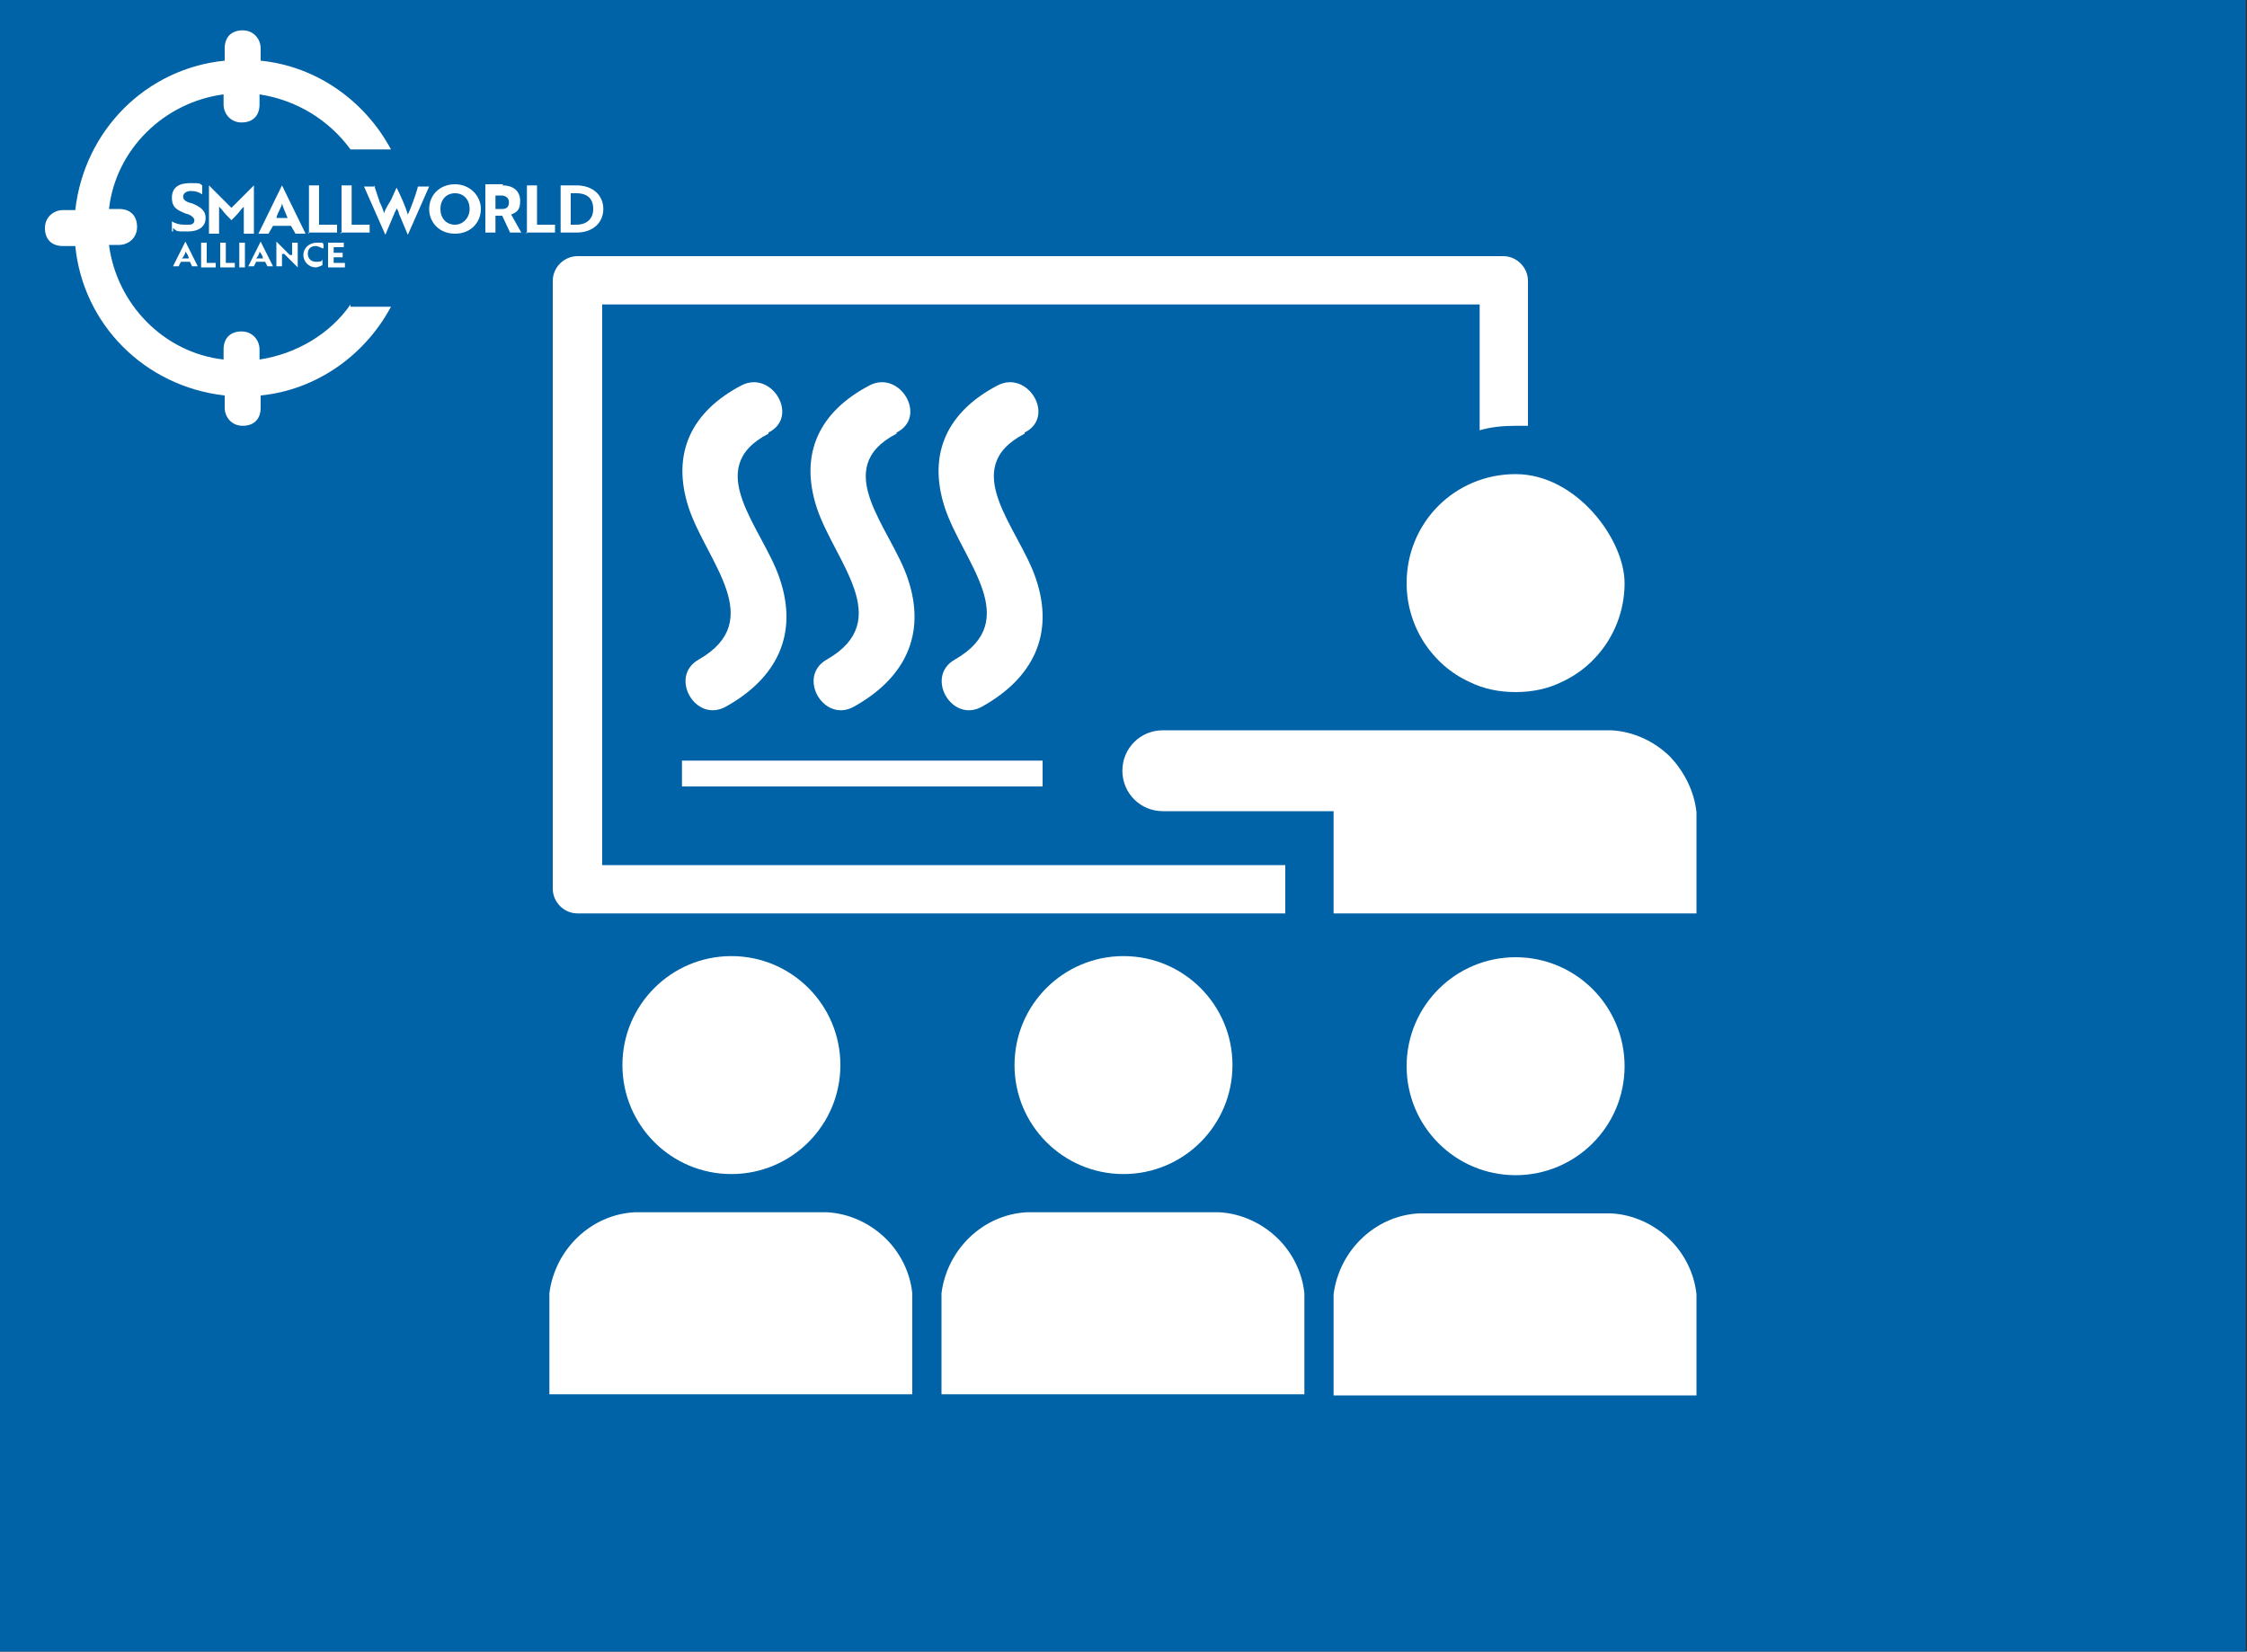 <?xml version="1.0" encoding="UTF-8"?>
<svg id="Ebene_1" xmlns="http://www.w3.org/2000/svg" version="1.1" viewBox="0 0 200 147">
  <rect x="0" y="0" width="200" height="147" fill="#333333" stroke="none"/>
  <!-- Generator: Adobe Illustrator 29.2.0, SVG Export Plug-In . SVG Version: 2.1.0 Build 108)  -->
  <defs>
    <style>
      .st0 {
        fill: #fff;
      }

      .st1 {
        fill: #0062a7;
      }
    </style>
  </defs>
  <polyline class="st1" points="0 147 0 0 199.9 0 199.9 147"/>
  <g id="SWFS3">
    <path class="st0" d="M51.4,81.3h63v-4.3h-60.8V27.1h78.1v11.2c1-.3,2.1-.4,3.2-.4s.7,0,1.1,0v-12.9c0-1.2-1-2.2-2.2-2.2H51.4c-1.2,0-2.2,1-2.2,2.2v54.1c0,1.2,1,2.2,2.2,2.2Z"/>
    <circle class="st0" cx="134.9" cy="94.9" r="9.7"/>
    <path class="st0" d="M148.7,110.4c-1.4-1.4-3.3-2.3-5.3-2.4h-17.1c-3.9.2-7.1,3.3-7.6,7.2,0,.3,0,.6,0,.9s0,.6,0,.9v7.2h32.3v-7.2c0-.3,0-.6,0-.9s0-.6,0-.9c-.2-1.9-1.1-3.6-2.3-4.8Z"/>
    <circle class="st0" cx="100" cy="94.8" r="9.7"/>
    <path class="st0" d="M113.8,110.3c-1.4-1.4-3.3-2.3-5.3-2.4h-17.1c-3.9.2-7.1,3.3-7.6,7.2,0,.3,0,.6,0,.9s0,.6,0,.9v7.2h32.3v-7.2c0-.3,0-.6,0-.9s0-.6,0-.9c-.2-1.9-1.1-3.6-2.3-4.8Z"/>
    <circle class="st0" cx="65.1" cy="94.8" r="9.7"/>
    <path class="st0" d="M78.9,110.3c-1.4-1.4-3.3-2.3-5.3-2.4h-17.1c-3.9.2-7.1,3.3-7.6,7.2,0,.3,0,.6,0,.9s0,.6,0,.9v7.2h32.3v-7.2c0-.3,0-.6,0-.9s0-.6,0-.9c-.2-1.9-1.1-3.6-2.3-4.8Z"/>
    <path class="st0" d="M118.7,73.2c0,.3,0,.6,0,.9v7.2h32.3s0,0,0,0v-7.2c0-.3,0-.6,0-.9s0-.6,0-.9c-.2-1.9-1.1-3.6-2.3-4.9-1.4-1.4-3.3-2.3-5.3-2.4h-13.5s-3.6,0-3.6,0c0,0-.2,0-.3,0h-22.5c-2,0-3.6,1.6-3.6,3.6s1.6,3.6,3.6,3.6h15.2c0,.3,0,.6,0,.9Z"/>
    <path class="st0" d="M125.2,51.9c0,3.9,2.3,7.3,5.6,8.8,1.2.6,2.6.9,4.1.9s2.9-.3,4.1-.9c3.3-1.5,5.6-4.9,5.6-8.8s-4.3-9.7-9.7-9.7-9.7,4.3-9.7,9.7Z"/>
    <rect class="st0" x="60.7" y="67.7" width="32.1" height="2.3"/>
    <path class="st0" d="M68.4,38.5c2.8-1.4.3-5.6-2.4-4.2-4.4,2.3-6.3,6-4.7,10.9,1.6,4.8,7,10,.9,13.5-2.7,1.5-.3,5.7,2.4,4.2,4.5-2.5,6.5-6.4,4.8-11.4-1.5-4.5-7-9.8-1-12.9Z"/>
    <path class="st0" d="M79.8,38.5c2.8-1.4.3-5.6-2.4-4.2-4.4,2.3-6.3,6-4.7,10.9,1.6,4.8,7,10,.9,13.5-2.7,1.5-.3,5.7,2.4,4.2,4.5-2.5,6.5-6.4,4.8-11.4-1.5-4.5-7-9.8-1-12.9Z"/>
    <path class="st0" d="M91.2,38.5c2.8-1.4.3-5.6-2.4-4.2-4.4,2.3-6.3,6-4.7,10.9,1.6,4.8,7,10,.9,13.5-2.7,1.5-.3,5.7,2.4,4.2,4.5-2.5,6.5-6.4,4.8-11.4-1.5-4.5-7-9.8-1-12.9Z"/>
  </g>
  <g>
    <g>
      <path class="st0" d="M16.5,21.5h0l1.1,2.2h-.5l-.2-.4h-.8l-.2.4h-.5l1.1-2.2h0ZM16.8,23c0-.2-.2-.5-.3-.6,0,.2-.2.5-.3.6,0,0,.5,0,.5,0Z"/>
      <path class="st0" d="M17.9,23.8v-2.2h.5v1.8h.8v.4h-1.3Z"/>
      <path class="st0" d="M19.6,23.8v-2.2h.5v1.8h.8v.4h-1.3Z"/>
      <path class="st0" d="M21.3,23.8v-2.2h.5v2.2h-.5Z"/>
      <path class="st0" d="M23.2,21.5h0l1.1,2.2h-.5l-.2-.4h-.8l-.2.4h-.5l1.1-2.2h0ZM23.4,23c0-.2-.2-.5-.3-.6,0,.2-.2.5-.3.6,0,0,.5,0,.5,0Z"/>
      <path class="st0" d="M26.5,23.8l-1.2-1.2h-.2c0,0,0,1.1,0,1.1h-.5v-2.2h0l1.2,1.2h.2c0,0,0-1.1,0-1.1h.5v2.2h0Z"/>
      <path class="st0" d="M28.7,22.1c0,0-.4-.2-.6-.2-.5,0-.7.3-.7.7s.3.7.7.7.5,0,.6-.2v.5c0,0-.4.2-.6.2-.6,0-1.1-.5-1.1-1.1s.5-1.1,1.2-1.1.5,0,.6.2v.5h0v-.2Z"/>
      <path class="st0" d="M29.2,23.8v-2.2h1.4v.4h-.9v.5h.8v.4h-.8v.5h1v.4h-1.5Z"/>
    </g>
    <g>
      <path class="st0" d="M15.3,20.6v-.9c.3.2.7.3,1.1.3h.4c.4,0,.5-.2.5-.4s-.3-.5-.8-.6c-.7-.3-1.2-.5-1.2-1.4s.6-1.3,1.6-1.3.8,0,1.1.2v.8c-.3-.2-.6-.3-1-.3s-.7.2-.7.5.3.5.8.6c.7.3,1.2.6,1.2,1.3s-.5,1.2-1.6,1.2-.9,0-1.3-.3h0v.3Z"/>
      <path class="st0" d="M19.7,18.6l-.2-.2v2.4h-.9v-4.3h0l2,2,2-2h0v4.3h-.9v-2.4l-.2.2c-.3.4-.6.7-.9,1-.4-.4-.6-.6-.9-1h0Z"/>
      <path class="st0" d="M25.1,16.5h0l2.1,4.3h-.9l-.4-.7h-1.6l-.4.7h-.9l2.1-4.3h0ZM25.6,19.4c-.2-.5-.4-.9-.5-1.3,0,.3-.4.8-.5,1.3h1.1Z"/>
      <path class="st0" d="M27.5,20.8v-4.3h.9v3.5h1.6v.7h-2.6Z"/>
      <path class="st0" d="M30.4,20.8v-4.3h.9v3.5h1.6v.7h-2.6Z"/>
      <path class="st0" d="M33.3,16.5l.5,1.5c.2.4.3.7.4,1,0-.2.2-.5.3-.7l.3-.5.5-1.1h0c.4.8.8,1.7,1,2.4.2-.4.7-1.7.9-2.5h1l-1.9,4.3h0l-.8-1.9c0-.2-.2-.4-.2-.5,0,.2-.2.4-.2.5l-.8,1.9h0l-1.9-4.3s1,0,1,0Z"/>
      <path class="st0" d="M40.5,16.4c1.3,0,2.3,1,2.3,2.2s-.9,2.2-2.3,2.2-2.3-1-2.3-2.2.9-2.2,2.3-2.2ZM40.5,20c.7,0,1.3-.6,1.3-1.4s-.5-1.4-1.3-1.4-1.3.6-1.3,1.4.5,1.4,1.3,1.4Z"/>
      <path class="st0" d="M44.7,16.5c1,0,1.6.5,1.6,1.4s-.4,1-.8,1.2l.9,1.6h-1l-.7-1.5h-.6v1.5h-.9v-4.3h1.6ZM44.1,17.3v1.3h.6c.4,0,.6-.2.6-.6s-.3-.6-.7-.6h-.6,0Z"/>
      <path class="st0" d="M46.9,20.8v-4.3h.9v3.5h1.6v.7h-2.6Z"/>
      <path class="st0" d="M49.9,20.8v-4.3h1.4c1.5,0,2.4.9,2.4,2.1s-.9,2.1-2.4,2.1h-1.4ZM50.8,17.3v2.7h.5c.9,0,1.5-.5,1.5-1.4s-.5-1.4-1.5-1.4h-.5Z"/>
    </g>
    <path class="st0" d="M31.2,27.1c-1.8,2.6-4.8,4.4-8.1,4.9v-.9c0-.8-.6-1.6-1.6-1.6s-1.6.6-1.6,1.6v.9c-5.3-.6-9.5-4.9-10.2-10.2h.9c.8,0,1.6-.6,1.6-1.6s-.6-1.6-1.6-1.6h-.9c.6-5.3,4.9-9.5,10.2-10.2v.9c0,.8.6,1.6,1.6,1.6s1.6-.6,1.6-1.6v-.9c3.3.5,6.2,2.3,8.1,4.9h3.6c-2.3-4.3-6.6-7.4-11.6-7.9v-1.1c0-.8-.6-1.6-1.6-1.6s-1.6.6-1.6,1.6v1.1c-7,.7-12.5,6.2-13.3,13.3h-1.1c-.8,0-1.6.6-1.6,1.6s.6,1.6,1.6,1.6h1.1c.7,7,6.2,12.5,13.3,13.3v1.1c0,.8.6,1.6,1.6,1.6s1.6-.6,1.6-1.6v-1.1c5-.5,9.3-3.6,11.6-7.9h-3.6v-.2Z"/>
  </g>
</svg>